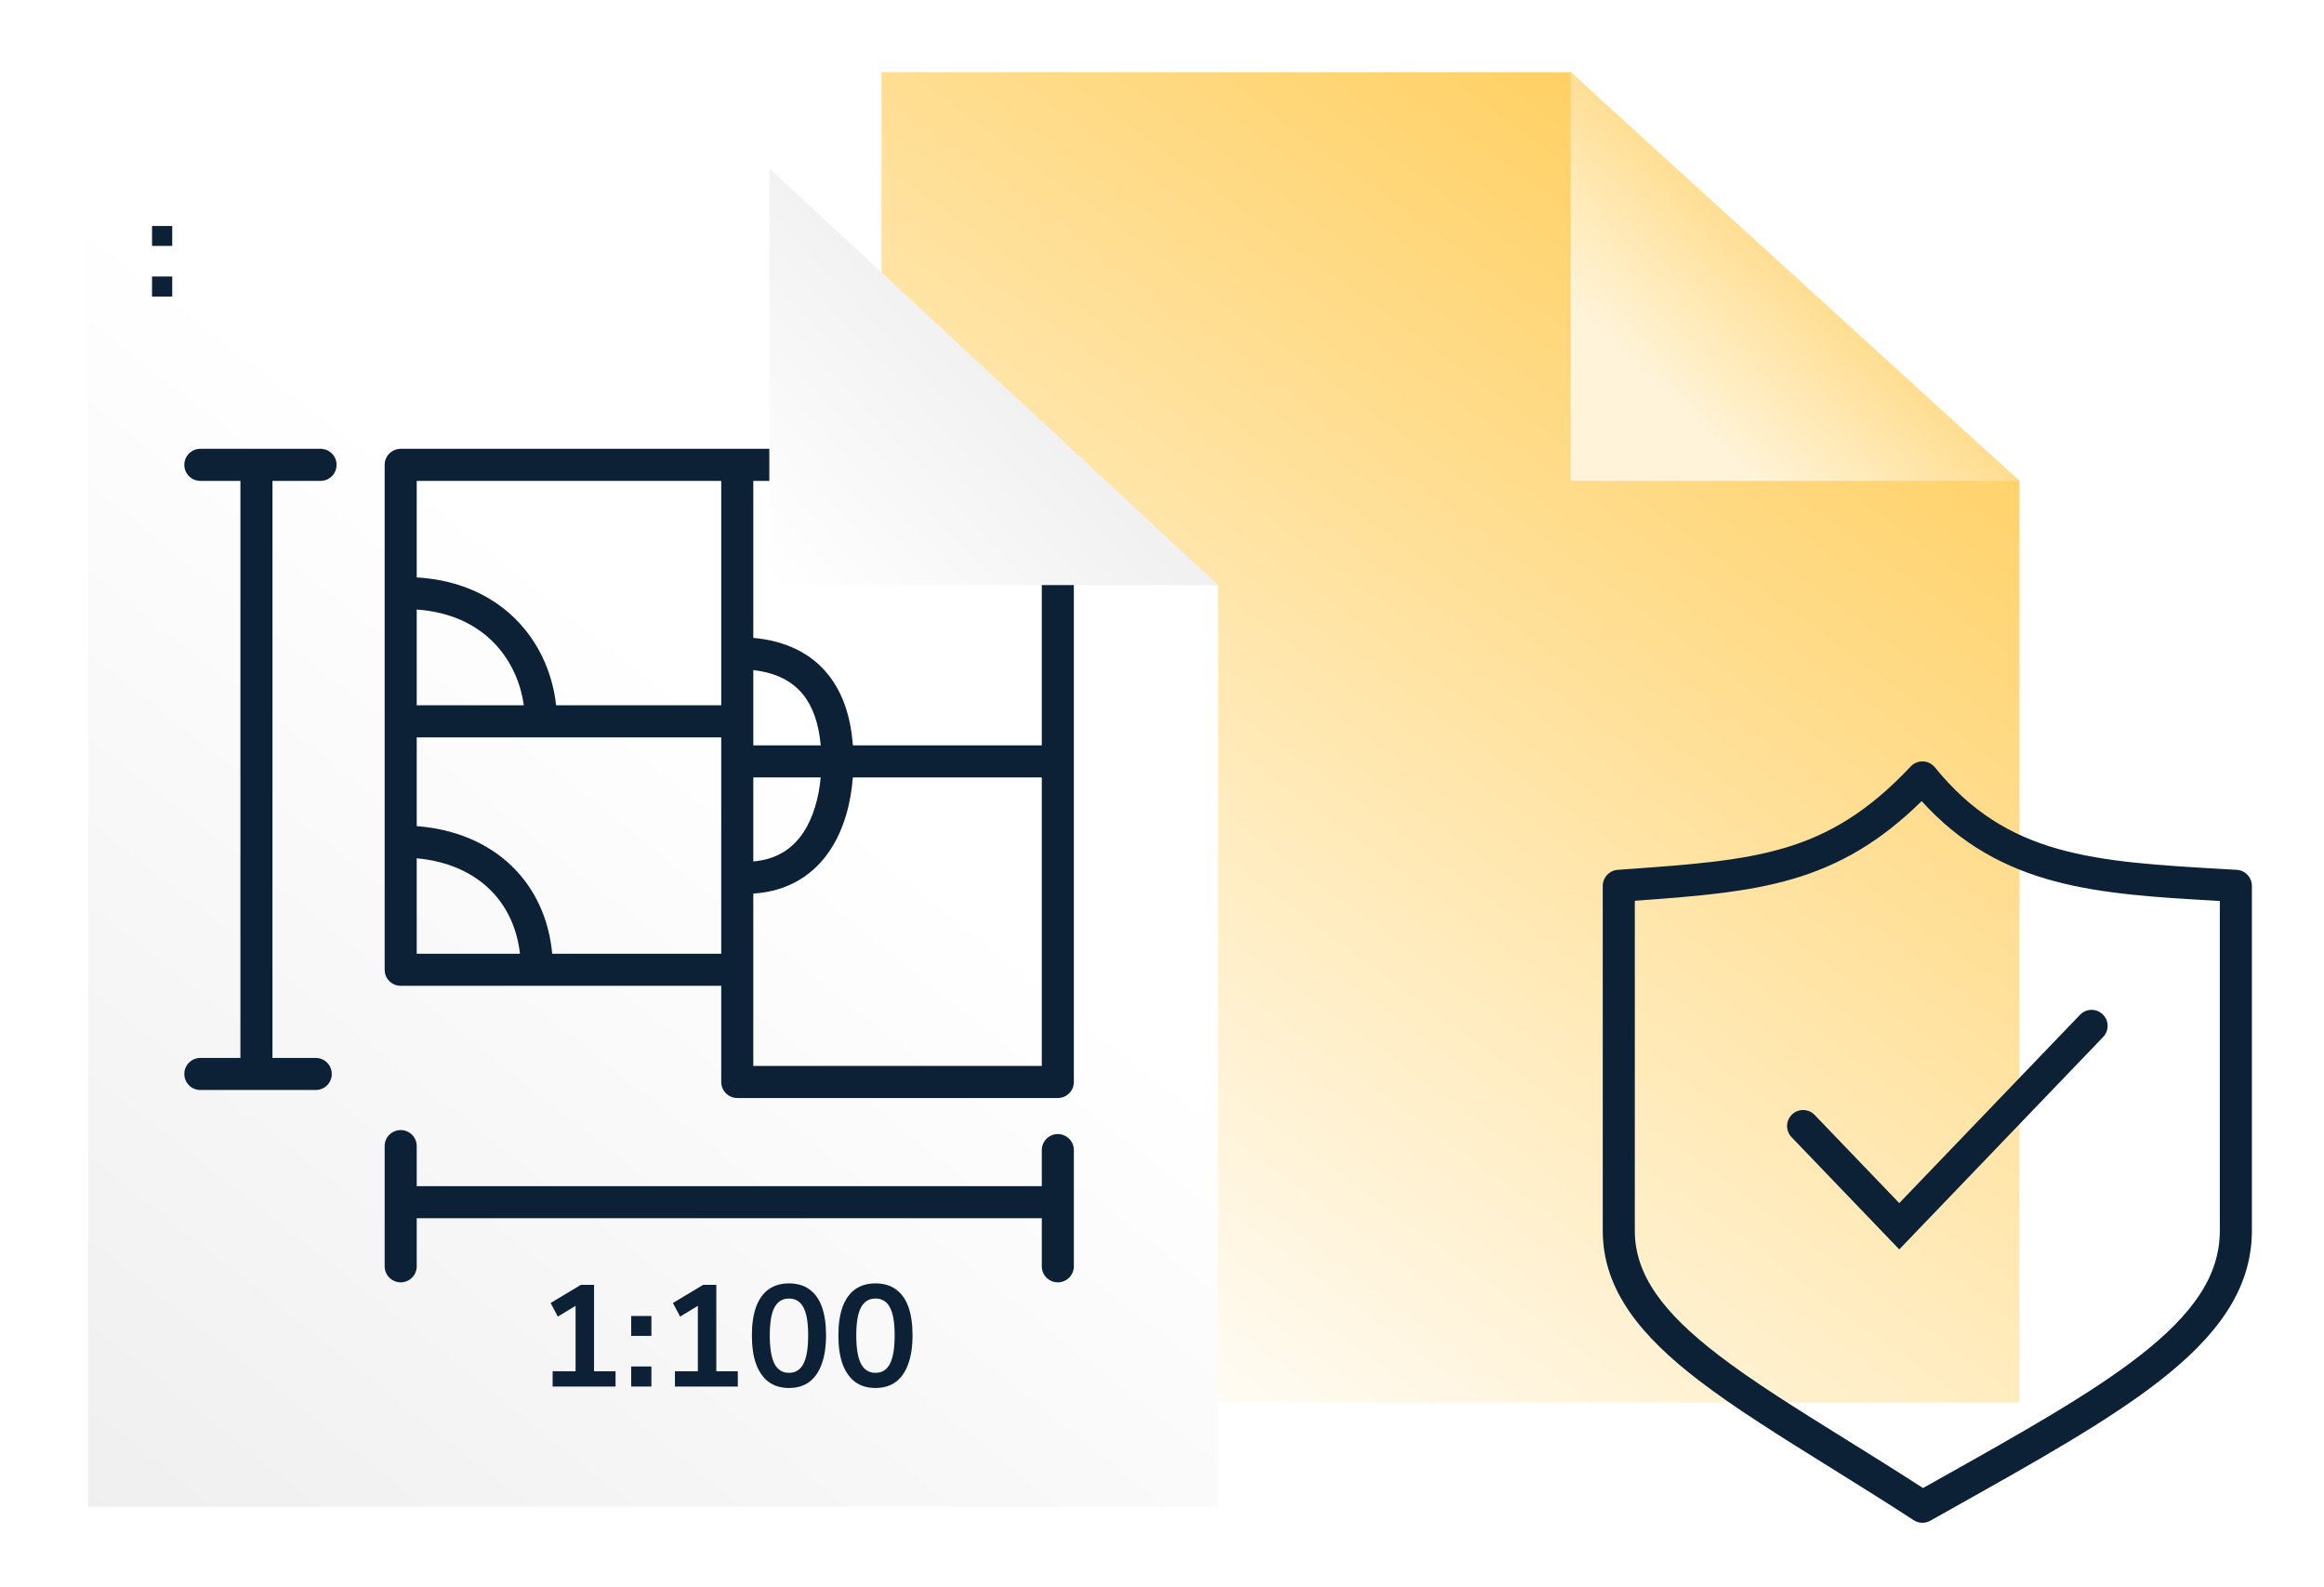 <?xml version="1.0" encoding="UTF-8"?> <svg xmlns="http://www.w3.org/2000/svg" width="290" height="198" viewBox="0 0 290 198" fill="none"><g filter="url(#filter0_d_1186_11940)"><path d="M110 7H196L225.595 34.472L252 58V173H110V7Z" fill="url(#paint0_linear_1186_11940)"></path></g><g filter="url(#filter1_d_1186_11940)"><path d="M11 19H96.066L125.198 46.637L152 71V186H11V19Z" fill="url(#paint1_linear_1186_11940)"></path></g><g filter="url(#filter2_d_1186_11940)"><path d="M196 58V7L252 58H196Z" fill="url(#paint2_linear_1186_11940)"></path></g><path fill-rule="evenodd" clip-rule="evenodd" d="M239.962 95.001C240.539 95.022 241.078 95.292 241.442 95.74C250.489 106.885 261.279 107.505 277.733 108.451C278.19 108.477 278.65 108.503 279.116 108.53C280.174 108.592 281 109.467 281 110.527V153.568C281 161.039 276.431 166.888 269.409 172.349C263.019 177.317 254.194 182.268 243.923 188.029C242.919 188.592 241.9 189.164 240.869 189.743C240.22 190.108 239.422 190.082 238.798 189.676C235.225 187.35 231.717 185.167 228.368 183.083C222.136 179.205 216.455 175.67 211.934 172.195C204.967 166.84 200 161.092 200 153.568V110.527C200 109.478 200.81 108.607 201.857 108.532C202.139 108.512 202.419 108.492 202.697 108.472C210.912 107.883 217.119 107.438 222.622 105.817C228.193 104.176 233.088 101.305 238.433 95.629C238.828 95.209 239.386 94.98 239.962 95.001ZM204 112.389V153.568C204 159.104 207.589 163.809 214.372 169.023C218.745 172.385 224.133 175.736 230.23 179.528C233.307 181.442 236.564 183.468 239.963 185.664C240.612 185.3 241.253 184.94 241.888 184.584C252.264 178.762 260.816 173.964 266.954 169.191C273.662 163.975 277 159.158 277 153.568V112.416C276.979 112.415 276.958 112.414 276.937 112.412C261.765 111.551 249.702 110.867 239.793 99.958C234.566 105.093 229.498 107.961 223.752 109.654C218.015 111.344 211.642 111.841 204 112.389Z" fill="#0C2135"></path><path fill-rule="evenodd" clip-rule="evenodd" d="M262.385 126.557C263.182 127.322 263.208 128.588 262.443 129.385L237 155.888L223.557 141.885C222.792 141.088 222.818 139.822 223.615 139.057C224.412 138.292 225.678 138.318 226.443 139.115L237 150.112L259.557 126.615C260.322 125.818 261.588 125.792 262.385 126.557Z" fill="#0C2135"></path><path fill-rule="evenodd" clip-rule="evenodd" d="M48 58C48 56.895 48.895 56 50 56H132C133.105 56 134 56.895 134 58V135C134 136.105 133.105 137 132 137H92C90.895 137 90 136.105 90 135V123H50C48.895 123 48 122.105 48 121V58ZM90 119V92H52V103.076C56.783 103.448 60.838 105.164 63.809 108.01C66.751 110.829 68.502 114.634 68.908 119H90ZM64.887 119C64.501 115.658 63.137 112.906 61.042 110.899C58.895 108.842 55.854 107.447 52 107.09V119H64.887ZM52 88H65.363C64.987 85.267 63.836 82.589 61.89 80.473C59.734 78.13 56.508 76.372 52 76.052V88ZM52 72.044C57.593 72.375 61.887 74.562 64.834 77.765C67.515 80.68 68.997 84.346 69.392 88H90V60H52V72.044ZM94 60V79.588C98.091 79.963 101.189 81.52 103.292 84.108C105.27 86.543 106.181 89.667 106.428 93H130V60H94ZM130 97H106.423C106.193 99.994 105.408 103.289 103.631 106.004C101.648 109.035 98.509 111.204 94 111.495V133H130V97ZM94 107.485C97.096 107.215 99.024 105.739 100.284 103.814C101.534 101.905 102.186 99.442 102.41 97H94V107.485ZM94 93H102.415C102.178 90.327 101.442 88.175 100.187 86.63C98.95 85.107 97.027 83.956 94 83.608V93Z" fill="#0C2135"></path><path fill-rule="evenodd" clip-rule="evenodd" d="M50 141C51.105 141 52 141.895 52 143V148H130V143.5C130 142.395 130.895 141.5 132 141.5C133.105 141.5 134 142.395 134 143.5V158C134 159.105 133.105 160 132 160C130.895 160 130 159.105 130 158V152H52V158C52 159.105 51.105 160 50 160C48.895 160 48 159.105 48 158V143C48 141.895 48.895 141 50 141Z" fill="#0C2135"></path><path fill-rule="evenodd" clip-rule="evenodd" d="M42 58C42 59.105 41.105 60 40 60L34 60L34 132L39.4 132C40.505 132 41.4 132.895 41.4 134C41.4 135.105 40.505 136 39.4 136L25 136C23.895 136 23 135.105 23 134C23 132.895 23.895 132 25 132L30 132L30 60L25 60C23.895 60 23 59.105 23 58C23 56.895 23.895 56 25 56L40 56C41.105 56 42 56.895 42 58Z" fill="#0C2135"></path><path d="M109.244 173.18C108.248 173.18 107.402 172.928 106.706 172.424C106.022 171.908 105.5 171.164 105.14 170.192C104.792 169.22 104.618 168.032 104.618 166.628C104.618 165.212 104.792 164.024 105.14 163.064C105.5 162.092 106.022 161.36 106.706 160.868C107.402 160.376 108.248 160.13 109.244 160.13C110.252 160.13 111.098 160.376 111.782 160.868C112.478 161.36 113 162.086 113.348 163.046C113.696 164.006 113.87 165.194 113.87 166.61C113.87 168.014 113.69 169.208 113.33 170.192C112.982 171.164 112.466 171.908 111.782 172.424C111.098 172.928 110.252 173.18 109.244 173.18ZM109.244 171.29C110.06 171.29 110.66 170.918 111.044 170.174C111.44 169.418 111.638 168.23 111.638 166.61C111.638 165.002 111.44 163.838 111.044 163.118C110.66 162.386 110.06 162.02 109.244 162.02C108.44 162.02 107.84 162.386 107.444 163.118C107.048 163.838 106.85 165.008 106.85 166.628C106.85 168.236 107.048 169.418 107.444 170.174C107.84 170.918 108.44 171.29 109.244 171.29Z" fill="#0C2135"></path><path d="M98.451 173.18C97.455 173.18 96.609 172.928 95.913 172.424C95.229 171.908 94.707 171.164 94.347 170.192C93.999 169.22 93.825 168.032 93.825 166.628C93.825 165.212 93.999 164.024 94.347 163.064C94.707 162.092 95.229 161.36 95.913 160.868C96.609 160.376 97.455 160.13 98.451 160.13C99.459 160.13 100.305 160.376 100.989 160.868C101.685 161.36 102.207 162.086 102.555 163.046C102.903 164.006 103.077 165.194 103.077 166.61C103.077 168.014 102.897 169.208 102.537 170.192C102.189 171.164 101.673 171.908 100.989 172.424C100.305 172.928 99.459 173.18 98.451 173.18ZM98.451 171.29C99.267 171.29 99.867 170.918 100.251 170.174C100.647 169.418 100.845 168.23 100.845 166.61C100.845 165.002 100.647 163.838 100.251 163.118C99.867 162.386 99.267 162.02 98.451 162.02C97.647 162.02 97.047 162.386 96.651 163.118C96.255 163.838 96.057 165.008 96.057 166.628C96.057 168.236 96.255 169.418 96.651 170.174C97.047 170.918 97.647 171.29 98.451 171.29Z" fill="#0C2135"></path><path d="M84.22 173V171.092H87.082V162.254H88.198L84.868 164.27L83.968 162.578L87.748 160.31H89.386V171.092H92.068V173H84.22Z" fill="#0C2135"></path><path d="M78.765 166.682V164.198H81.285V166.682H78.765ZM78.765 173V170.498H81.285V173H78.765Z" fill="#0C2135"></path><path d="M68.962 173V171.092H71.824V162.254H72.94L69.61 164.27L68.71 162.578L72.49 160.31H74.128V171.092H76.81V173H68.962Z" fill="#0C2135"></path><path d="M18.972 30.682V28.198H21.492V30.682H18.972ZM18.972 37V34.498H21.492V37H18.972Z" fill="#0C2135"></path><g filter="url(#filter3_d_1186_11940)"><path d="M96 71V19L152 71H96Z" fill="url(#paint3_linear_1186_11940)"></path></g><defs><filter id="filter0_d_1186_11940" x="102" y="1" width="158" height="182" filterUnits="userSpaceOnUse" color-interpolation-filters="sRGB"><feFlood flood-opacity="0" result="BackgroundImageFix"></feFlood><feColorMatrix in="SourceAlpha" type="matrix" values="0 0 0 0 0 0 0 0 0 0 0 0 0 0 0 0 0 0 127 0" result="hardAlpha"></feColorMatrix><feMorphology radius="4" operator="dilate" in="SourceAlpha" result="effect1_dropShadow_1186_11940"></feMorphology><feOffset dy="2"></feOffset><feGaussianBlur stdDeviation="2"></feGaussianBlur><feComposite in2="hardAlpha" operator="out"></feComposite><feColorMatrix type="matrix" values="0 0 0 0 0 0 0 0 0 0 0 0 0 0 0 0 0 0 0.1 0"></feColorMatrix><feBlend mode="normal" in2="BackgroundImageFix" result="effect1_dropShadow_1186_11940"></feBlend><feBlend mode="normal" in="SourceGraphic" in2="effect1_dropShadow_1186_11940" result="shape"></feBlend></filter><filter id="filter1_d_1186_11940" x="3" y="13" width="157" height="183" filterUnits="userSpaceOnUse" color-interpolation-filters="sRGB"><feFlood flood-opacity="0" result="BackgroundImageFix"></feFlood><feColorMatrix in="SourceAlpha" type="matrix" values="0 0 0 0 0 0 0 0 0 0 0 0 0 0 0 0 0 0 127 0" result="hardAlpha"></feColorMatrix><feMorphology radius="4" operator="dilate" in="SourceAlpha" result="effect1_dropShadow_1186_11940"></feMorphology><feOffset dy="2"></feOffset><feGaussianBlur stdDeviation="2"></feGaussianBlur><feComposite in2="hardAlpha" operator="out"></feComposite><feColorMatrix type="matrix" values="0 0 0 0 0 0 0 0 0 0 0 0 0 0 0 0 0 0 0.1 0"></feColorMatrix><feBlend mode="normal" in2="BackgroundImageFix" result="effect1_dropShadow_1186_11940"></feBlend><feBlend mode="normal" in="SourceGraphic" in2="effect1_dropShadow_1186_11940" result="shape"></feBlend></filter><filter id="filter2_d_1186_11940" x="188" y="1" width="72" height="67" filterUnits="userSpaceOnUse" color-interpolation-filters="sRGB"><feFlood flood-opacity="0" result="BackgroundImageFix"></feFlood><feColorMatrix in="SourceAlpha" type="matrix" values="0 0 0 0 0 0 0 0 0 0 0 0 0 0 0 0 0 0 127 0" result="hardAlpha"></feColorMatrix><feMorphology radius="4" operator="dilate" in="SourceAlpha" result="effect1_dropShadow_1186_11940"></feMorphology><feOffset dy="2"></feOffset><feGaussianBlur stdDeviation="2"></feGaussianBlur><feComposite in2="hardAlpha" operator="out"></feComposite><feColorMatrix type="matrix" values="0 0 0 0 0 0 0 0 0 0 0 0 0 0 0 0 0 0 0.1 0"></feColorMatrix><feBlend mode="normal" in2="BackgroundImageFix" result="effect1_dropShadow_1186_11940"></feBlend><feBlend mode="normal" in="SourceGraphic" in2="effect1_dropShadow_1186_11940" result="shape"></feBlend></filter><filter id="filter3_d_1186_11940" x="88" y="13" width="72" height="68" filterUnits="userSpaceOnUse" color-interpolation-filters="sRGB"><feFlood flood-opacity="0" result="BackgroundImageFix"></feFlood><feColorMatrix in="SourceAlpha" type="matrix" values="0 0 0 0 0 0 0 0 0 0 0 0 0 0 0 0 0 0 127 0" result="hardAlpha"></feColorMatrix><feMorphology radius="4" operator="dilate" in="SourceAlpha" result="effect1_dropShadow_1186_11940"></feMorphology><feOffset dy="2"></feOffset><feGaussianBlur stdDeviation="2"></feGaussianBlur><feComposite in2="hardAlpha" operator="out"></feComposite><feColorMatrix type="matrix" values="0 0 0 0 0 0 0 0 0 0 0 0 0 0 0 0 0 0 0.1 0"></feColorMatrix><feBlend mode="normal" in2="BackgroundImageFix" result="effect1_dropShadow_1186_11940"></feBlend><feBlend mode="normal" in="SourceGraphic" in2="effect1_dropShadow_1186_11940" result="shape"></feBlend></filter><linearGradient id="paint0_linear_1186_11940" x1="126.455" y1="168.796" x2="245.453" y2="6.406" gradientUnits="userSpaceOnUse"><stop stop-color="white"></stop><stop offset="1" stop-color="#FFC849"></stop></linearGradient><linearGradient id="paint1_linear_1186_11940" x1="136.851" y1="29.584" x2="10.742" y2="188.99" gradientUnits="userSpaceOnUse"><stop offset="0.355" stop-color="white"></stop><stop offset="1" stop-color="#EFEFEF"></stop></linearGradient><linearGradient id="paint2_linear_1186_11940" x1="236.833" y1="22.068" x2="210.182" y2="50.06" gradientUnits="userSpaceOnUse"><stop stop-color="#FFCE5E"></stop><stop offset="1" stop-color="#FFF4DA"></stop></linearGradient><linearGradient id="paint3_linear_1186_11940" x1="97" y1="72" x2="129.403" y2="41.592" gradientUnits="userSpaceOnUse"><stop stop-color="white"></stop><stop offset="1" stop-color="#EFEFEF"></stop></linearGradient></defs></svg> 